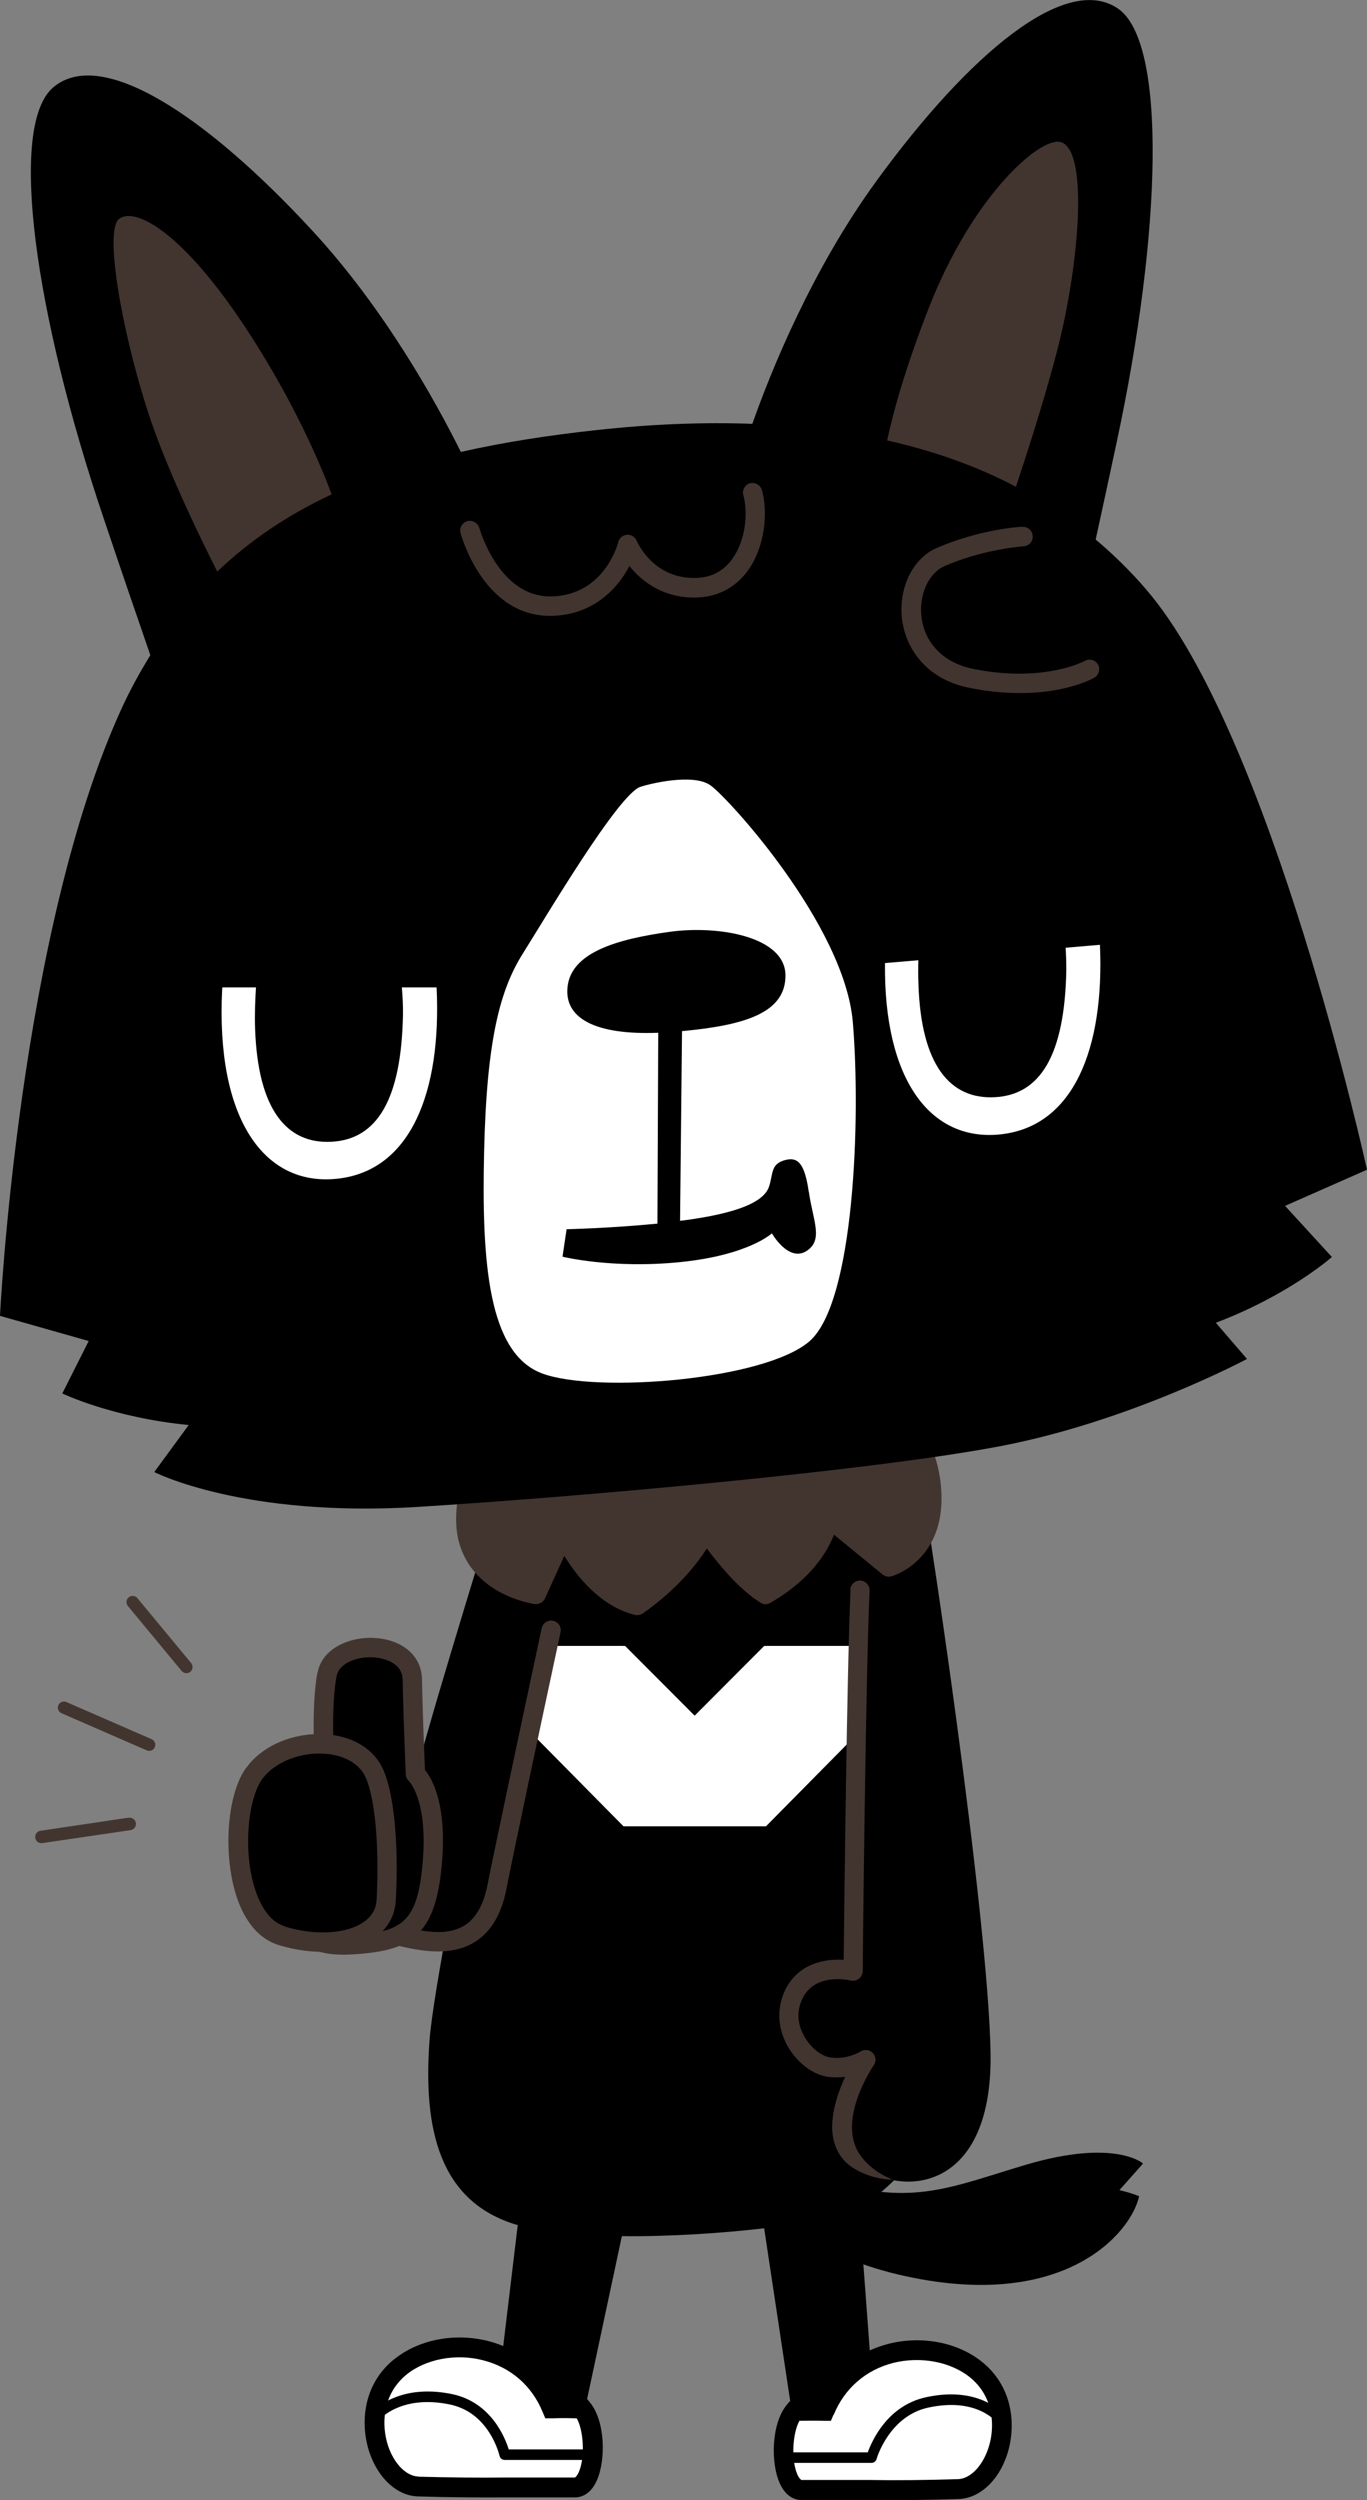 <svg width="76" height="139" viewBox="0 0 76 139" fill="none" xmlns="http://www.w3.org/2000/svg">
<rect x="0" y="0" width="76" height="139" fill="#808080" stroke="none"/>
<g clip-path="url(#clip0_634_6965)">
<path d="M37.79 116.909C37.79 116.909 40.753 124.276 49.931 126.451C59.11 128.617 62.884 124.166 63.33 122.1C62.792 121.881 62.236 121.762 62.236 121.762L63.549 120.282C63.549 120.282 62.009 118.892 57.087 120.336C52.912 121.57 50.77 122.676 46.103 121.241C42.102 120.017 39.267 116.406 39.267 116.406L37.781 116.909H37.79Z" fill="black"/>
<path d="M53.495 131.944C51.435 130.134 48.464 132.127 48.464 132.127L47.762 122.704C50.624 121.141 53.304 116.982 53.222 112.686C53.131 107.732 49.567 77.854 49.567 77.854L30.371 80.057C30.371 80.057 24.246 108.473 23.881 113.427C23.516 118.38 24.428 122.411 28.73 123.691C28.748 123.691 28.767 123.691 28.785 123.7L27.819 131.752C27.819 131.752 24.264 129.668 22.058 132.575C20.317 134.869 21.785 138.443 26.26 138.443C29.596 138.443 31.93 136.706 31.93 136.706L34.573 124.321C37.225 124.349 40.115 124.157 42.484 123.883L44.362 136.34C44.362 136.34 46.377 138.726 50.487 138.269C54.598 137.812 55.036 133.288 53.504 131.944H53.495Z" fill="black"/>
<path d="M42.612 91.509L38.684 95.448L34.755 91.509H29.25V95.923L34.791 101.535H38.684H42.585L48.127 95.923V91.509H42.612Z" fill="white"/>
<path d="M47.835 88.411C47.598 93.666 47.452 109.579 47.452 109.579C47.452 109.579 45.046 108.975 44.144 110.886C43.241 112.796 44.845 114.706 46.048 114.907C47.252 115.108 48.154 114.505 48.154 114.505C48.154 114.505 45.547 118.326 47.653 120.236C49.758 122.146 55.172 122.155 55.072 114.203C54.972 106.663 51.463 83.155 50.961 81.044C50.46 78.932 49.858 77.927 48.856 77.525" fill="black"/>
<path d="M42.484 91.509L38.556 95.448L34.627 91.509H29.122V95.923L34.664 101.535H38.556H42.457L47.999 95.923V91.509H42.484Z" fill="white"/>
<path d="M30.681 133.891C29.14 130.107 24.528 129.714 22.231 131.606C19.597 133.772 21.064 138.168 23.243 138.232C25.166 138.287 26.716 138.296 28.201 138.278H31.957C33.087 138.278 33.306 135.024 32.358 133.9C31.41 133.873 30.672 133.9 30.672 133.9L30.681 133.891Z" fill="white"/>
<path d="M23.261 137.684C22.596 137.665 21.921 136.989 21.584 136.002C21.201 134.869 21.229 133.15 22.578 132.035C23.653 131.149 25.339 130.829 26.862 131.222C28.393 131.615 29.569 132.629 30.17 134.101L30.316 134.448H30.69C30.69 134.448 31.282 134.421 32.066 134.448C32.285 134.841 32.404 135.481 32.404 136.112C32.404 136.614 32.331 137.108 32.166 137.464C32.075 137.665 31.984 137.738 31.957 137.738H28.201C26.606 137.757 25.029 137.738 23.261 137.693V137.684ZM21.885 131.185C20.098 132.657 20.044 134.887 20.545 136.358C21.037 137.802 22.085 138.753 23.234 138.79C25.02 138.844 26.606 138.854 28.211 138.844H31.966C32.258 138.844 32.804 138.726 33.169 137.93C33.698 136.779 33.652 134.576 32.786 133.552L32.631 133.36H32.385C31.82 133.342 31.337 133.342 31.027 133.342C30.252 131.734 28.894 130.6 27.144 130.152C25.257 129.677 23.252 130.07 21.894 131.185" fill="black"/>
<path d="M20.627 134.165C20.527 134.293 20.536 134.476 20.663 134.576C20.791 134.686 20.973 134.668 21.074 134.54C21.119 134.485 22.331 133.114 25.02 133.681C27.199 134.138 27.746 136.432 27.773 136.532C27.8 136.669 27.919 136.761 28.056 136.761H32.531C32.695 136.761 32.823 136.633 32.823 136.468C32.823 136.304 32.695 136.176 32.531 136.176H28.284C28.074 135.509 27.299 133.562 25.148 133.105C22.095 132.465 20.691 134.092 20.627 134.156V134.165Z" fill="black"/>
<path d="M45.848 134.055C47.388 130.271 52.001 129.878 54.297 131.77C56.932 133.937 55.464 138.333 53.286 138.397C51.362 138.452 49.813 138.461 48.327 138.443H44.572C43.451 138.443 43.223 135.189 44.171 134.064C45.119 134.037 45.857 134.064 45.857 134.064L45.848 134.055Z" fill="white"/>
<path d="M46.349 134.257C46.951 132.785 48.127 131.761 49.658 131.368C51.189 130.984 52.866 131.304 53.942 132.182C55.3 133.297 55.327 135.015 54.935 136.148C54.598 137.136 53.924 137.812 53.258 137.83C51.435 137.885 49.868 137.903 48.318 137.876H44.554C44.554 137.876 44.444 137.812 44.344 137.602C44.18 137.245 44.107 136.752 44.107 136.249C44.107 135.618 44.225 134.988 44.444 134.586C45.228 134.567 45.812 134.586 45.821 134.586H46.194L46.34 134.247L46.349 134.257ZM49.394 130.308C47.644 130.756 46.276 131.88 45.502 133.498C45.192 133.498 44.709 133.498 44.144 133.507H43.897L43.742 133.699C42.886 134.723 42.831 136.935 43.36 138.077C43.724 138.872 44.271 138.991 44.563 138.991H48.318C49.868 139.009 51.454 138.991 53.295 138.936C54.434 138.9 55.492 137.949 55.975 136.514C56.476 135.043 56.421 132.812 54.635 131.341C53.277 130.226 51.271 129.833 49.385 130.308" fill="black"/>
<path d="M51.517 133.269C49.357 133.717 48.482 135.682 48.245 136.34H43.979C43.815 136.34 43.688 136.468 43.688 136.633C43.688 136.797 43.815 136.925 43.979 136.925H48.455C48.582 136.925 48.701 136.834 48.737 136.706C48.737 136.679 49.439 134.302 51.636 133.845C54.316 133.279 55.382 134.631 55.428 134.695C55.528 134.823 55.71 134.851 55.838 134.75C55.965 134.65 55.993 134.467 55.892 134.339C55.838 134.266 54.58 132.62 51.508 133.269H51.517Z" fill="black"/>
<path d="M16.306 105.676C16.306 105.676 20.445 107.239 22.122 107.614C23.79 107.997 26.871 108.793 27.627 104.908C28.384 101.024 32.795 80.614 32.795 80.614L28.393 80.998C28.393 80.998 25.111 91.591 23.79 96.234C23.179 98.364 22.723 99.963 22.723 99.963L16.917 99.58L16.306 105.676Z" fill="black"/>
<path d="M30.116 90.522C28.967 95.896 27.509 102.742 27.099 104.807C26.889 105.877 26.47 106.626 25.868 107.019C24.847 107.686 23.416 107.357 22.359 107.111L22.24 107.083C20.919 106.782 17.947 105.703 16.89 105.31C16.963 104.588 17.455 99.634 17.455 99.634C17.455 99.616 17.455 99.598 17.455 99.579C17.455 99.305 17.245 99.067 16.972 99.04C16.671 99.013 16.407 99.232 16.38 99.525L15.769 105.621C15.741 105.868 15.887 106.096 16.115 106.178C16.288 106.242 20.308 107.76 21.994 108.143L22.113 108.171C23.279 108.436 25.048 108.838 26.451 107.933C27.317 107.367 27.892 106.389 28.156 105.018C28.557 102.952 30.015 96.115 31.164 90.75C31.228 90.458 31.045 90.174 30.754 90.11C30.462 90.046 30.179 90.229 30.116 90.531V90.522Z" fill="#423530"/>
<path d="M18.093 98.867C18.093 98.867 17.792 95.11 18.175 93.09C18.558 91.07 22.869 91.034 22.915 93.365C22.96 95.759 23.088 98.62 23.088 98.62C23.088 98.62 24.346 99.689 24.027 103.501C23.717 107.312 22.605 107.97 19.406 108.135C16.452 108.29 16.079 106.471 16.006 104.597C15.942 102.724 16.133 100.448 16.133 100.448L18.093 98.876V98.867Z" fill="black"/>
<path d="M18.43 99.287C18.558 99.186 18.631 99.031 18.631 98.867C18.631 98.848 18.631 98.839 18.631 98.821C18.631 98.802 18.521 97.422 18.521 95.923C18.521 94.964 18.567 93.94 18.713 93.191C18.859 92.432 19.907 92.066 20.837 92.149C21.092 92.167 22.368 92.331 22.386 93.382C22.432 95.759 22.559 98.62 22.559 98.647C22.559 98.793 22.641 98.94 22.751 99.031H22.742C22.742 99.031 23.781 100.055 23.507 103.455C23.225 106.91 22.377 107.44 19.396 107.595C18.43 107.641 17.747 107.476 17.309 107.074C16.717 106.526 16.598 105.548 16.562 104.579C16.562 104.314 16.553 104.04 16.553 103.756C16.553 102.504 16.635 101.234 16.671 100.722C16.972 100.484 18.448 99.296 18.448 99.296L18.43 99.287ZM17.646 92.99C17.491 93.821 17.437 94.927 17.437 95.942C17.437 97.084 17.501 98.126 17.528 98.62C17.182 98.894 15.796 100.018 15.796 100.018C15.678 100.109 15.605 100.247 15.596 100.393C15.596 100.475 15.459 102.093 15.459 103.729C15.459 104.021 15.459 104.314 15.477 104.606C15.523 105.813 15.687 107.047 16.571 107.86C17.227 108.463 18.166 108.728 19.442 108.664C22.778 108.491 24.227 107.741 24.574 103.537C24.61 103.098 24.628 102.696 24.628 102.321C24.628 99.927 23.963 98.812 23.626 98.4C23.599 97.724 23.498 95.366 23.462 93.355C23.434 92.094 22.441 91.198 20.928 91.07C19.542 90.951 17.92 91.591 17.656 92.99" fill="#423530"/>
<path d="M14.146 98.584C12.733 100.512 12.852 106.718 15.641 107.595C18.43 108.473 21.356 107.769 21.484 105.639C21.611 103.51 21.538 100.174 20.828 98.584C19.807 96.299 15.678 96.49 14.146 98.584Z" fill="black"/>
<path d="M15.805 107.083C14.93 106.809 14.447 105.84 14.192 105.072C13.472 102.879 13.809 99.954 14.575 98.912C15.286 97.934 16.79 97.358 18.212 97.514C19.232 97.623 20.007 98.099 20.326 98.811C20.946 100.201 21.074 103.308 20.937 105.621C20.91 106.133 20.663 106.553 20.208 106.864C19.241 107.531 17.473 107.622 15.787 107.092M13.691 98.272C13.043 99.15 12.697 100.731 12.697 102.358C12.697 103.409 12.843 104.487 13.144 105.42C13.618 106.864 14.42 107.796 15.459 108.125C17.464 108.756 19.57 108.61 20.809 107.75C21.538 107.248 21.949 106.535 22.003 105.685C22.14 103.354 22.04 100.036 21.302 98.373C20.818 97.294 19.734 96.591 18.321 96.435C16.498 96.243 14.639 96.974 13.7 98.272" fill="#423530"/>
<path d="M52.256 82.15C51.773 78.868 49.066 76.949 48.956 76.876C48.856 76.803 48.728 76.766 48.601 76.775L27.481 78.512C27.299 78.53 27.144 78.631 27.053 78.786C26.962 78.96 24.747 82.99 25.522 85.76C26.342 88.694 29.596 89.16 29.733 89.178C29.97 89.206 30.198 89.078 30.298 88.867C30.298 88.867 30.927 87.478 31.373 86.5C32.057 87.615 33.388 89.315 35.302 89.781C35.448 89.818 35.612 89.781 35.739 89.699C37.654 88.356 38.757 86.939 39.294 86.089C39.941 86.948 41.108 88.383 42.284 89.105C42.448 89.215 42.667 89.215 42.84 89.105C45.1 87.798 46.003 86.263 46.367 85.321C47.206 86.007 49.066 87.533 49.066 87.533C49.202 87.643 49.375 87.679 49.539 87.643C49.576 87.643 52.93 86.71 52.256 82.14V82.15Z" fill="#423530"/>
<path d="M71.443 67.042L76 65.031C76 65.031 70.686 40.81 63.695 32.739C62.829 31.734 61.899 30.82 60.915 29.997C61.252 28.471 61.635 26.671 62.091 24.55C64.588 12.888 64.88 2.34 62.154 0.476C59.256 -1.508 53.896 2.971 48.746 10.036C45.146 14.972 42.867 20.611 41.828 23.563C39.066 23.462 36.177 23.581 33.169 23.91C30.471 24.203 27.955 24.596 25.622 25.126C24.182 22.238 21.347 17.138 17.373 12.833C11.439 6.398 5.606 2.569 2.944 4.872C0.447 7.038 1.941 17.485 5.752 28.782C6.845 32.036 7.702 34.522 8.358 36.423C7.811 37.319 7.283 38.26 6.809 39.284C1.039 51.778 0 73.156 0 73.156L4.931 74.555L3.464 77.47C3.464 77.47 6.253 78.814 10.491 79.225L8.577 81.839C8.577 81.839 13.508 84.38 23.234 83.777C32.185 83.219 48.209 81.793 55.501 80.422C62.792 79.052 69.328 75.551 69.328 75.551L67.596 73.54C71.67 71.996 74.049 69.884 74.049 69.884L71.461 67.06L71.443 67.042Z" fill="black"/>
<path d="M56.485 27.054C57.305 24.586 58.39 21.159 58.992 18.6C60.031 14.13 60.45 8.482 59.028 7.915C57.953 7.485 54.124 10.748 51.627 17.146C50.269 20.629 49.621 23.078 49.321 24.486C51.882 25.061 54.279 25.902 56.485 27.063V27.054Z" fill="#423530"/>
<path d="M12.077 31.779C13.937 30.006 16.051 28.599 18.439 27.484C17.856 25.921 16.598 22.932 14.365 19.331C10.418 12.97 7.529 11.452 6.617 12.174C5.706 12.896 7 19.495 8.541 23.819C9.525 26.57 11.075 29.796 12.077 31.77V31.779Z" fill="#423530"/>
<path d="M35.603 43.744C34.381 44.155 30.362 50.955 29.086 52.984C27.809 55.004 27.062 57.755 26.916 63.98C26.77 70.204 27.144 75.231 30.134 76.355C33.123 77.479 42.548 76.73 45.019 74.555C47.489 72.379 47.862 62.252 47.416 56.85C46.969 51.449 40.461 44.32 39.486 43.652C38.51 42.976 36.059 43.588 35.612 43.744H35.603Z" fill="white"/>
<path d="M41.701 26.862C41.418 26.945 41.245 27.246 41.327 27.53C41.591 28.462 41.473 30.016 40.716 31.067C40.242 31.734 39.586 32.09 38.775 32.127C36.341 32.246 35.439 30.144 35.393 30.061C35.302 29.842 35.083 29.714 34.855 29.732C34.627 29.751 34.427 29.915 34.372 30.144C34.345 30.262 33.588 33.087 30.663 33.16C27.737 33.224 26.661 29.394 26.652 29.358C26.57 29.074 26.278 28.901 25.987 28.974C25.695 29.056 25.531 29.349 25.604 29.632C25.658 29.824 26.907 34.321 30.681 34.238C32.978 34.184 34.336 32.73 34.992 31.469C35.712 32.374 36.979 33.306 38.82 33.215C39.96 33.16 40.917 32.639 41.591 31.707C42.548 30.363 42.703 28.444 42.357 27.246C42.275 26.963 41.974 26.789 41.691 26.872L41.701 26.862Z" fill="#423530"/>
<path d="M56.84 29.284C56.749 29.284 54.525 29.412 52.101 30.454C50.77 31.021 49.968 32.629 50.141 34.348C50.305 35.901 51.371 37.739 53.896 38.241C58.253 39.119 60.742 37.739 60.842 37.675C61.097 37.528 61.188 37.199 61.042 36.943C60.897 36.688 60.569 36.596 60.313 36.742C60.295 36.752 58.044 37.976 54.115 37.19C52.465 36.861 51.381 35.755 51.226 34.247C51.098 33.013 51.645 31.843 52.538 31.459C54.771 30.5 56.886 30.381 56.904 30.372C57.205 30.354 57.433 30.107 57.415 29.805C57.397 29.503 57.15 29.275 56.85 29.293L56.84 29.284Z" fill="#423530"/>
<path d="M49.202 53.542C49.129 60.022 51.718 63.477 55.619 63.066C59.684 62.636 61.407 58.304 61.152 52.527L49.202 53.542Z" fill="white"/>
<path d="M51.062 53.121C51.043 53.816 51.043 54.264 51.062 54.721C51.208 59.218 52.821 61.128 55.3 61C57.843 60.872 59.192 58.66 59.283 53.935C59.283 53.523 59.274 53.103 59.229 52.417L51.071 53.112L51.062 53.121Z" fill="black"/>
<path d="M12.36 54.885C12.36 54.931 12.36 54.977 12.351 55.022C11.995 62.151 14.648 65.963 18.74 65.533C22.833 65.104 24.555 60.717 24.273 54.894H12.36V54.885Z" fill="white"/>
<path d="M14.247 54.629C14.183 55.626 14.155 56.403 14.183 57.198C14.338 61.695 15.942 63.605 18.421 63.477C20.964 63.349 22.313 61.137 22.404 56.412C22.413 55.918 22.386 55.406 22.322 54.629H14.256H14.247Z" fill="black"/>
<path d="M44.964 66.264C44.736 64.665 44.353 64.281 43.597 64.51C42.84 64.738 42.986 65.268 42.758 65.963C42.53 66.648 41.537 67.334 38.419 67.791C38.219 67.818 38.009 67.846 37.809 67.873L37.918 57.326C41.482 56.997 43.669 56.284 43.669 54.236C43.669 52.061 39.923 51.43 37.234 51.805C34.263 52.216 31.784 52.957 31.556 54.84C31.346 56.604 33.078 57.554 36.596 57.417L36.551 68.028C33.962 68.284 31.501 68.339 31.501 68.339L31.273 69.866C31.273 69.866 34.017 70.551 37.818 70.167C41.628 69.783 42.913 68.568 42.913 68.568C42.913 68.568 43.824 70.167 44.818 69.564C45.802 68.952 45.201 67.882 44.973 66.283L44.964 66.264Z" fill="black"/>
<path d="M7.155 88.804C7.009 88.922 6.991 89.142 7.11 89.288L10.099 92.898C10.218 93.044 10.437 93.063 10.582 92.944C10.728 92.825 10.746 92.606 10.628 92.46L7.638 88.849C7.52 88.703 7.301 88.685 7.155 88.804Z" fill="#423530"/>
<path d="M3.245 94.799C3.172 94.973 3.245 95.174 3.418 95.247L8.158 97.313C8.331 97.386 8.532 97.313 8.604 97.139C8.677 96.966 8.604 96.765 8.431 96.692L3.692 94.626C3.518 94.553 3.318 94.626 3.245 94.799Z" fill="#423530"/>
<path d="M7.164 101.051L2.251 101.782C2.06 101.81 1.932 101.984 1.96 102.175C1.987 102.367 2.16 102.495 2.352 102.468L7.265 101.746C7.447 101.718 7.584 101.545 7.556 101.353C7.529 101.17 7.356 101.033 7.164 101.06V101.051Z" fill="#423530"/>
<path d="M47.288 88.392C47.078 93.008 46.942 105.987 46.905 108.957C45.839 108.884 44.344 109.177 43.642 110.657C43.196 111.608 43.223 112.668 43.724 113.637C44.216 114.578 45.1 115.3 45.939 115.447C46.322 115.51 46.668 115.501 46.987 115.465C46.632 116.233 46.267 117.256 46.267 118.262C46.267 119.121 46.605 119.962 47.325 120.455C48.446 121.223 49.64 121.177 49.64 121.177C49.64 121.177 48.51 120.803 47.817 119.806C46.477 117.887 48.555 114.843 48.582 114.816C48.728 114.606 48.701 114.322 48.519 114.13C48.336 113.948 48.054 113.92 47.835 114.057C47.835 114.057 47.078 114.542 46.112 114.377C45.684 114.304 45.046 113.856 44.672 113.134C44.426 112.668 44.216 111.937 44.608 111.123C45.31 109.643 47.215 110.091 47.297 110.109C47.452 110.145 47.625 110.109 47.753 110.008C47.88 109.908 47.963 109.752 47.963 109.588C47.963 109.432 48.117 93.629 48.345 88.438C48.355 88.136 48.127 87.89 47.835 87.871C47.534 87.862 47.288 88.091 47.27 88.383L47.288 88.392Z" fill="#423530"/>
</g>
<defs>
<clipPath id="clip0_634_6965">
<rect width="76" height="139" fill="white"/>
</clipPath>
</defs>
</svg>
